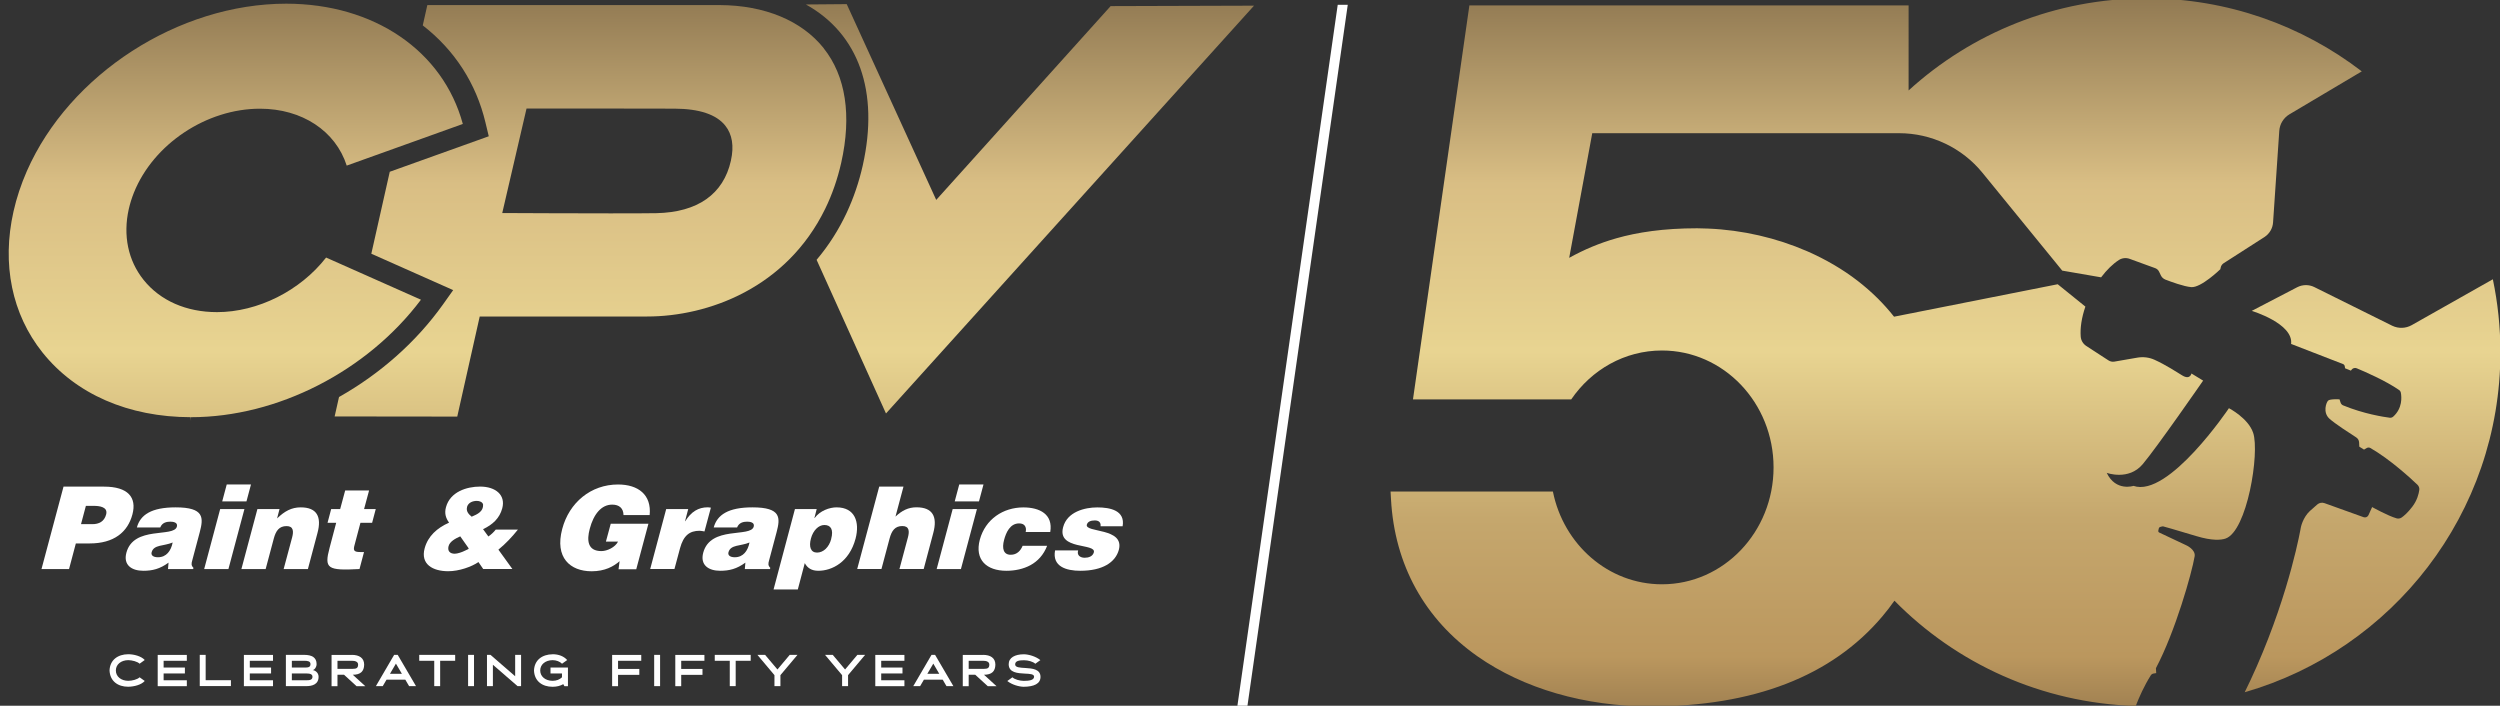 <?xml version="1.0" encoding="UTF-8"?>
<svg id="Layer_1" data-name="Layer 1" xmlns="http://www.w3.org/2000/svg" xmlns:xlink="http://www.w3.org/1999/xlink" viewBox="0 0 503 142">
  <rect x="0" y="0" width="503" height="142" fill="#333333" stroke="none"/>
  <defs>
    <style>
      .cls-1 {
        fill: none;
      }

      .cls-2 {
        fill: url(#linear-gradient-5);
      }

      .cls-3 {
        fill: url(#linear-gradient-4);
      }

      .cls-4 {
        fill: url(#linear-gradient-3);
      }

      .cls-5 {
        fill: url(#linear-gradient-2);
      }

      .cls-6 {
        fill: url(#linear-gradient);
      }

      .cls-7 {
        fill: #fff;
      }
    </style>
    <linearGradient id="linear-gradient" x1="47.44" y1="-20.46" x2="47.44" y2="177.62" gradientUnits="userSpaceOnUse">
      <stop offset="0" stop-color="#6b5538"/>
      <stop offset=".29" stop-color="#d9be84"/>
      <stop offset=".46" stop-color="#e8d491"/>
      <stop offset=".63" stop-color="#c5a76d"/>
      <stop offset=".77" stop-color="#bb975e"/>
      <stop offset=".93" stop-color="#6b5538"/>
    </linearGradient>
    <linearGradient id="linear-gradient-2" x1="118.81" y1="-20.46" x2="118.81" y2="177.62" xlink:href="#linear-gradient"/>
    <linearGradient id="linear-gradient-3" x1="207.23" y1="-20.46" x2="207.23" y2="177.62" xlink:href="#linear-gradient"/>
    <linearGradient id="linear-gradient-4" x1="377.47" y1="-20.46" x2="377.47" y2="177.62" xlink:href="#linear-gradient"/>
    <linearGradient id="linear-gradient-5" x1="477.36" y1="-20.46" x2="477.36" y2="177.62" xlink:href="#linear-gradient"/>
  </defs>
  <rect class="cls-1" x="-28.05" width="541.05" height="142"/>
  <g>
    <g>
      <path class="cls-7" d="M8.35,114.49l4.43-16.58h8.15c4.86,0,6.62,2.19,5.71,5.6-.95,3.57-3.73,5.83-8.59,5.83h-2.79l-1.37,5.16h-5.54ZM18.6,105.46c1.29,0,2.37-.51,2.75-1.93.42-1.54-1.33-1.75-2.5-1.75h-1.57l-.98,3.68h2.3Z"/>
      <path class="cls-7" d="M33.8,114.49l.11-1.29c-1.73,1.27-3.24,1.64-5.07,1.64-2.32,0-4.08-1.13-3.41-3.64,1.47-5.48,9.56-2.99,10.16-5.25.24-.88-.81-.99-1.32-.99-.68,0-1.63.14-2.03,1.17h-4.7c.69-2.56,2.94-4.05,7.8-4.05,5.82,0,5.61,2.12,4.85,5l-1.5,5.64c-.2.69-.25,1.04.24,1.54l-.07.23h-5.05ZM34.74,109.15c-1.8.76-3.81.39-4.23,1.96-.17.6.31,1.01,1.27,1.01,1.71,0,2.63-1.31,2.96-2.97Z"/>
      <path class="cls-7" d="M41.08,114.49l3.22-12.07h4.88l-3.22,12.07h-4.88ZM45.62,97.47h4.88l-.91,3.41h-4.88l.91-3.41Z"/>
      <path class="cls-7" d="M51.78,102.42h4.46l-.49,1.89c1.49-1.45,2.9-2.23,4.75-2.23,3.24,0,4.27,1.87,3.37,5.18l-1.92,7.23h-4.88l1.71-6.38c.32-1.2.27-2.26-1.12-2.26-1.5,0-2.15.94-2.57,2.49l-1.64,6.15h-4.88l3.22-12.07Z"/>
      <path class="cls-7" d="M72.35,114.49c-6.51.35-7.15-.09-6.04-4.26l1.33-5.04h-1.74l.73-2.76h1.81l1.01-3.75h4.81l-1.01,3.75h2.35l-.73,2.76h-2.35l-1.16,4.38c-.31,1.11-.25,1.5,1.11,1.5h.77l-.91,3.43Z"/>
      <path class="cls-7" d="M96.26,113.09c-1.37.94-3.87,1.84-6.08,1.84-3.1,0-5.61-1.4-4.74-4.61.66-2.44,2.5-4.1,4.91-5.16-.63-.9-.97-1.82-.62-3.11.84-3.11,4.19-4.15,6.87-4.15,3.12,0,5.18,1.7,4.45,4.38-.53,1.98-1.91,3.27-3.86,4.19l1.07,1.47c.57-.39,1.06-.85,1.48-1.38h4.46c-1.16,1.45-2.45,2.83-3.92,4.03l2.81,3.89h-5.87l-.96-1.4ZM92.61,107.91c-1.03.46-2.11,1.04-2.36,1.98-.25.99.29,1.52,1.25,1.52.54,0,1.48-.32,2.02-.6.79-.39.9-.32.67-.64l-1.59-2.26ZM93.97,102.03c-.21.83.28,1.4.93,1.93,1.22-.51,2.37-1.08,2.3-2.44-.1-.51-.71-.74-1.25-.74-.82,0-1.74.32-1.99,1.24Z"/>
      <path class="cls-7" d="M128.02,114.54h-3.57l.21-1.63c-1.2,1.06-2.97,2.03-5.62,2.03-4.32,0-7.46-2.74-5.92-8.52,1.4-5.3,5.76-8.94,11.23-8.94,4.06,0,6.77,2.07,6.36,6.15h-5.26c-.02-1.36-.85-2.1-2.28-2.1-2.18,0-3.74,1.93-4.51,4.86-.63,2.35-.44,4.49,2.35,4.49,1.13,0,2.77-.76,3.34-1.91h-2.44l.97-3.59h7.58l-2.45,9.17Z"/>
      <path class="cls-7" d="M134.03,102.42h4.44l-.64,2.44h.05c1.17-1.89,2.62-2.79,4.52-2.79.21,0,.42.05.63.07l-1.29,4.79c-.32-.05-.65-.14-.97-.14-2,0-3.25.92-3.95,3.52l-1.12,4.17h-4.88l3.22-12.07Z"/>
      <path class="cls-7" d="M149.86,114.49l.11-1.29c-1.73,1.27-3.24,1.64-5.07,1.64-2.32,0-4.08-1.13-3.41-3.64,1.47-5.48,9.56-2.99,10.16-5.25.24-.88-.81-.99-1.32-.99-.68,0-1.63.14-2.03,1.17h-4.7c.69-2.56,2.94-4.05,7.8-4.05,5.82,0,5.61,2.12,4.85,5l-1.5,5.64c-.2.69-.25,1.04.24,1.54l-.07.23h-5.05ZM150.8,109.15c-1.8.76-3.81.39-4.23,1.96-.17.6.31,1.01,1.27,1.01,1.71,0,2.63-1.31,2.96-2.97Z"/>
      <path class="cls-7" d="M164.32,102.42l-.46,1.8h.05c1.07-1.47,3-2.14,4.41-2.14,3.71,0,4.69,2.97,3.82,6.29-1.26,4.74-4.75,6.47-7.49,6.47-1.34,0-2.18-.53-2.73-1.54l-1.4,5.3h-4.88l4.3-16.17h4.39ZM167.23,108.44c.52-1.91-.08-2.81-1.37-2.81-1.17,0-2.28,1.11-2.7,2.72-.45,1.68-.04,2.83,1.23,2.83s2.42-1.08,2.85-2.74Z"/>
      <path class="cls-7" d="M176.9,97.91h4.88s-1.61,6.03-1.61,6.03c1.3-1.22,2.58-1.87,4.23-1.87,3.24,0,4.27,1.87,3.37,5.18l-1.92,7.23h-4.88l1.71-6.38c.32-1.2.27-2.26-1.12-2.26-1.5,0-2.15.94-2.57,2.49l-1.64,6.15h-4.88l4.43-16.58Z"/>
      <path class="cls-7" d="M188.46,114.49l3.22-12.07h4.88l-3.22,12.07h-4.88ZM193,97.47h4.88l-.91,3.41h-4.88l.91-3.41Z"/>
      <path class="cls-7" d="M206.37,107.03c.12-.53.04-.94-.17-1.24-.23-.32-.62-.48-1.16-.48-1.83,0-2.63,1.87-3.01,3.29-.49,1.82-.1,3.02,1.33,3.02,1.27,0,2-.85,2.39-1.8h4.93c-.7,1.82-1.89,3.09-3.35,3.89-1.43.78-3.13,1.13-4.84,1.13-3.97,0-6.43-2.19-5.35-6.26,1.11-4.12,4.7-6.49,8.76-6.49,3.29,0,6.01,1.38,5.41,4.95h-4.95Z"/>
      <path class="cls-7" d="M216.92,110.74c-.14.48-.05.85.21,1.11.26.23.63.37,1.09.37.75,0,1.62-.23,1.86-1.08.52-1.93-7.43-.39-6.18-5.07.81-3.09,4.32-3.98,6.88-3.98s5.65.6,5.09,3.8h-4.44c.06-.39-.04-.67-.23-.88-.22-.21-.54-.3-.91-.3-.85,0-1.45.25-1.62.85-.43,1.68,7.63.55,6.44,5.07-.69,2.51-3.26,4.21-7.76,4.21-2.82,0-5.68-.85-5.07-4.1h4.65Z"/>
    </g>
    <g>
      <path class="cls-7" d="M25.78,131.63c1.22,0,2.66.41,3.34,1.16l-1.03.75c-.45-.44-1.51-.71-2.3-.72-1.42.02-2.48.85-2.48,2.08s1.06,2.07,2.48,2.08c.79,0,1.85-.27,2.3-.71l1.03.74c-.67.76-2.11,1.15-3.34,1.16-2.07,0-3.65-1.13-3.74-3.27.08-2.13,1.67-3.25,3.74-3.27Z"/>
      <path class="cls-7" d="M37.59,131.76v1.19h-4.67v1.36h4.28v1.19h-4.28v1.37h4.67v1.19h-5.86v-6.29h5.86Z"/>
      <path class="cls-7" d="M41.38,131.76v5.1h5.08s0,1.18,0,1.18h-6.27s0-6.28,0-6.28h1.19Z"/>
      <path class="cls-7" d="M54.93,131.76v1.19h-4.67v1.36h4.28v1.19h-4.28v1.37h4.67v1.19h-5.86v-6.29h5.86Z"/>
      <path class="cls-7" d="M61.22,131.76c1.49,0,2.48.51,2.48,1.85,0,.59-.37,1.13-.78,1.21.42.04,1.18.47,1.18,1.34,0,1.61-1.4,1.89-2.48,1.89h-4.1v-6.29h3.69ZM58.72,134.31h2.52c.66,0,1.23,0,1.23-.69,0-.58-.58-.68-1.25-.67h-2.5v1.36ZM58.72,136.87h2.9c.62,0,1.25-.04,1.25-.7,0-.53-.49-.67-1.25-.67h-2.9v1.37Z"/>
      <path class="cls-7" d="M70.79,131.76c1.49,0,2.48.63,2.48,1.97-.02,1.31-.7,2.03-2.29,2.03l2.52,2.3h-1.76l-2.52-2.3h-1.32v2.3h-1.19v-6.29h4.08ZM67.9,134.57h3.1c.66,0,1.05-.14,1.05-.85,0-.58-.59-.78-1.26-.77h-2.89v1.62Z"/>
      <path class="cls-7" d="M80.02,131.76l3.68,6.29h-1.39l-.76-1.3h-3.78l-.76,1.3h-1.38l3.67-6.29h.7ZM78.47,135.57h2.39l-1.2-2.05-1.2,2.05Z"/>
      <path class="cls-7" d="M91.58,131.76v1.19h-3.02v5.1h-1.19v-5.1h-3.02v-1.19h7.24Z"/>
      <path class="cls-7" d="M95.37,131.76v6.29h-1.19v-6.29h1.19Z"/>
      <path class="cls-7" d="M98.69,131.76l4.96,4.3v-4.3h1.19v6.29h-.71l-4.96-4.3v4.3h-1.19v-6.29h.71Z"/>
      <path class="cls-7" d="M111.18,131.63c1.22,0,2.27.41,2.94,1.17l-1.04.74c-.45-.44-1.12-.71-1.91-.72-1.42.02-2.48.85-2.48,2.08s1.06,2.07,2.48,2.08c.79,0,1.46-.27,1.9-.71v-.77h-2.31v-1.19h3.51v3.75h-.71l-.23-.41c-.6.35-1.33.53-2.15.53-2.07,0-3.65-1.13-3.74-3.27.08-2.13,1.67-3.25,3.74-3.27Z"/>
      <path class="cls-7" d="M129.02,131.76v1.19h-4.67v1.64h4.28v1.19h-4.28v2.28h-1.19v-6.29h5.86Z"/>
      <path class="cls-7" d="M132.81,131.76v6.29h-1.19v-6.29h1.19Z"/>
      <path class="cls-7" d="M141.73,131.76v1.19h-4.67v1.64h4.28v1.19h-4.28v2.28h-1.19v-6.29h5.86Z"/>
      <path class="cls-7" d="M151.04,131.76v1.19h-3.02v5.1h-1.19v-5.1h-3.02v-1.19h7.24Z"/>
      <path class="cls-7" d="M153.94,131.76l2.48,2.94,2.47-2.94h1.56l-3.43,4.08v2.21h-1.2v-2.21l-3.43-4.08h1.56Z"/>
      <path class="cls-7" d="M167.55,131.76l2.48,2.94,2.47-2.94h1.56l-3.43,4.08v2.21h-1.2v-2.21l-3.43-4.08h1.56Z"/>
      <path class="cls-7" d="M181.97,131.76v1.19h-4.67v1.36h4.28v1.19h-4.28v1.37h4.67v1.19h-5.86v-6.29h5.86Z"/>
      <path class="cls-7" d="M188.14,131.76l3.68,6.29h-1.39l-.76-1.3h-3.78l-.76,1.3h-1.38l3.67-6.29h.7ZM186.59,135.57h2.39l-1.2-2.05-1.2,2.05Z"/>
      <path class="cls-7" d="M197.79,131.76c1.49,0,2.48.63,2.48,1.97-.02,1.31-.7,2.03-2.29,2.03l2.52,2.3h-1.76l-2.52-2.3h-1.32v2.3h-1.19v-6.29h4.08ZM194.9,134.57h3.1c.66,0,1.05-.14,1.05-.85,0-.58-.59-.78-1.26-.77h-2.89v1.62Z"/>
      <path class="cls-7" d="M209.33,132.81l-1.03.74c-.44-.44-1.47-.71-2.26-.71-1,0-1.79.13-1.79.84,0,.62.98.66,2.07.72,1.41.09,3.03.23,3.03,1.79,0,1.38-1.31,1.97-3.38,1.99-.96-.02-2.36-.41-3.3-1.16l1.03-.75c.45.44,1.48.71,2.27.72,1.07,0,2.09-.13,2.09-.84,0-.53-.83-.58-1.83-.62-1.46-.08-3.28-.17-3.28-1.89,0-1.31,1.23-2,3.08-2,.96.02,2.36.42,3.29,1.17Z"/>
    </g>
    <polygon class="cls-7" points="269.15 .96 248.95 142.12 250.97 142.12 271.17 .96 269.15 .96"/>
    <g>
      <path class="cls-6" d="M84.69,60.3l-19.08-8.48c-5.21,6.69-13.75,10.98-21.95,10.98-6.19,0-11.45-2.32-14.79-6.51-3.1-3.88-4.15-8.93-2.96-14.23.25-1.1.6-2.22,1.04-3.32,3.93-9.77,14.6-16.87,25.35-16.87,8.46,0,15.22,4.47,17.46,11.45l23.36-8.38C89.13,10.23,75.27.76,57.6.74,35.94.74,13.99,14.9,5.41,34.41c-1.17,2.67-2.08,5.41-2.69,8.13-2.39,10.61-.32,20.68,5.83,28.38,6.69,8.38,17.29,13,29.83,13.02l.05.75v-.75c17.39,0,35.44-9.25,46.26-23.63Z"/>
      <path class="cls-5" d="M165.75,9.72c-4.44-5.57-11.89-8.66-20.96-8.7h-58.81l-.92,4.09c6.4,4.95,10.76,11.7,12.62,19.56l.66,2.75-19.92,7.14-3.71,16.49,16.47,7.32-2.06,2.9c-5.32,7.46-12.54,13.89-20.91,18.61l-.88,3.91,24.67.03,4.52-20.14h.93s16.42-.02,32.77,0c12.2,0,28.02-5.7,35.82-21.69,1.39-2.85,2.47-5.96,3.21-9.22,2.14-9.51.92-17.48-3.51-23.04ZM147.06,32.32c-1.5,6.75-6.69,10.4-15.01,10.57-1.56.03-4.67.04-9.23.04-7.91,0-17.9-.05-19.95-.06h-1.82s4.89-21.04,4.89-21.04h.92c.23,0,23.05,0,28.87.03,4.97.02,8.4,1.17,10.19,3.41,1.41,1.76,1.79,4.13,1.14,7.04Z"/>
      <path class="cls-4" d="M188.37,40.23L170.36.83l-8.21.07c10.61,5.9,14.77,17.51,11.44,32.37-.75,3.34-1.84,6.53-3.22,9.5-1.61,3.45-3.65,6.65-6.07,9.51l13.96,30.91L252.31,1.14l-28.85.09-35.09,38.99Z"/>
    </g>
  </g>
  <g>
    <path class="cls-3" d="M433.25,135.52l.58-.09-.06-.99c3.89-7.35,7.22-19.11,7.79-22.49.24-1.4-1.71-2.25-1.71-2.25l-5.41-2.55c-.15-.07-.22-.23-.19-.39l.11-.47c.03-.12.12-.22.25-.26l.44-.12c.06-.02.12-.02.18,0,.38.1,2.08.57,6.65,1.95,3.24.98,4.99.8,5.87.51,4.38-1.45,6.92-17.27,5.59-21.27-.98-2.96-4.88-4.97-4.88-4.97,0,0-12.16,18.09-19.2,15.63,0,0-3.57,1.19-5.39-2.62,0,0,4.4,1.63,7.24-1.74,2.85-3.37,12.16-16.82,12.16-16.82l-2.35-1.43s-.27,1.36-1.85.39c-1.04-.63-3.29-2.11-5.58-3.15-1.08-.49-2.29-.63-3.46-.43l-4.62.8c-.41.07-.83-.02-1.17-.24l-.82-.53-3.66-2.38c-.64-.42-1.06-1.11-1.12-1.87-.14-1.74.18-3.85.94-6.05l-5.57-4.5-32.93,6.53c-2.08-2.64-4.52-5.04-7.29-7.19-3.02-2.34-6.44-4.33-10.07-5.93-.04-.02-.08-.03-.12-.05-6.15-2.68-13.02-4.28-19.94-4.56-.73-.03-1.46-.06-2.2-.06-6.81,0-12.05.82-16.24,2.01-3.38.96-6.56,2.3-9.5,3.94l4.64-25.08h61.73c6.51,0,12.68,2.93,16.79,7.98l16.04,19.67,7.82,1.35c1.12-1.48,2.35-2.69,3.57-3.48.65-.42,1.45-.5,2.17-.24l4.2,1.53.94.34c.35.13.63.38.79.72l.36.75c.18.38.5.67.89.83,1.16.45,3.71,1.39,5.21,1.52,1.98.17,5.86-3.6,5.86-3.6l.07-.33c.07-.36.29-.68.6-.88l8.2-5.26c1.01-.65,1.66-1.74,1.74-2.94l1.25-18.42c.09-1.38.86-2.63,2.05-3.34l14.55-8.64c-12-9.21-27-14.69-43.29-14.69-18.45,0-35.25,7.02-47.89,18.53V1.09h-88.37l-11.35,79.27h31.84c4.07-5.96,10.73-9.84,18.26-9.84,12.4,0,22.45,10.53,22.45,23.52s-10.05,23.52-22.45,23.52c-10.81,0-19.81-8.01-21.95-18.67h-32.66l.09,1.59c.73,13.18,6.76,24.1,17.41,31.58,9.26,6.49,21.6,10.07,34.77,10.07,20.79,0,36.49-6.08,46.65-18.08.88-1.04,1.71-2.12,2.46-3.19,12.43,12.63,29.56,20.6,48.55,21.18.68-1.76,1.72-4.1,3.04-6.18.12-.18.31-.3.52-.34Z"/>
    <path class="cls-2" d="M481.32,65.54l-15.7-7.79c-1.08-.53-2.35-.51-3.42.04l-9.15,4.76s8.41,2.53,7.92,6.65l10.45,4.05c.18.07.31.23.34.42l.07.43,1.17.47.11-.15c.24-.34.68-.48,1.06-.32,1.62.67,5.84,2.51,8.52,4.37.19.13.32.33.36.55.16.86.35,3.12-1.54,4.81-.19.17-.44.25-.69.22-1.22-.16-5.23-.77-9.39-2.49-.24-.1-.42-.3-.5-.54l-.22-.67s-1.92-.12-2.3.26c-.38.38-1.1,2.38.26,3.62,1.06.98,4.13,2.96,5.39,3.77.35.22.57.6.59,1.02l.04.85.95.59.55-.32c.22-.13.5-.13.73,0,3.95,2.26,8.17,6.15,9.47,7.39.28.27.42.65.37,1.04-.1.76-.41,2.08-1.42,3.4-.92,1.21-1.68,1.84-2.14,2.16-.3.2-.67.26-1.01.16-1.75-.5-4.92-2.27-4.92-2.27l-.73,1.62c-.17.37-.6.56-.98.42l-7.88-2.83c-.48-.17-1.02-.08-1.42.25-.36.3-.87.74-1.52,1.34-1.43,1.33-1.81,3.28-1.81,3.28,0,0-2.1,12.55-8.87,27.97-.84,1.91-1.65,3.64-2.43,5.21,29.71-8.56,51.45-35.94,51.45-68.41,0-5.03-.53-9.94-1.52-14.68l-16.33,9.23c-1.21.68-2.67.72-3.91.12Z"/>
  </g>
</svg>